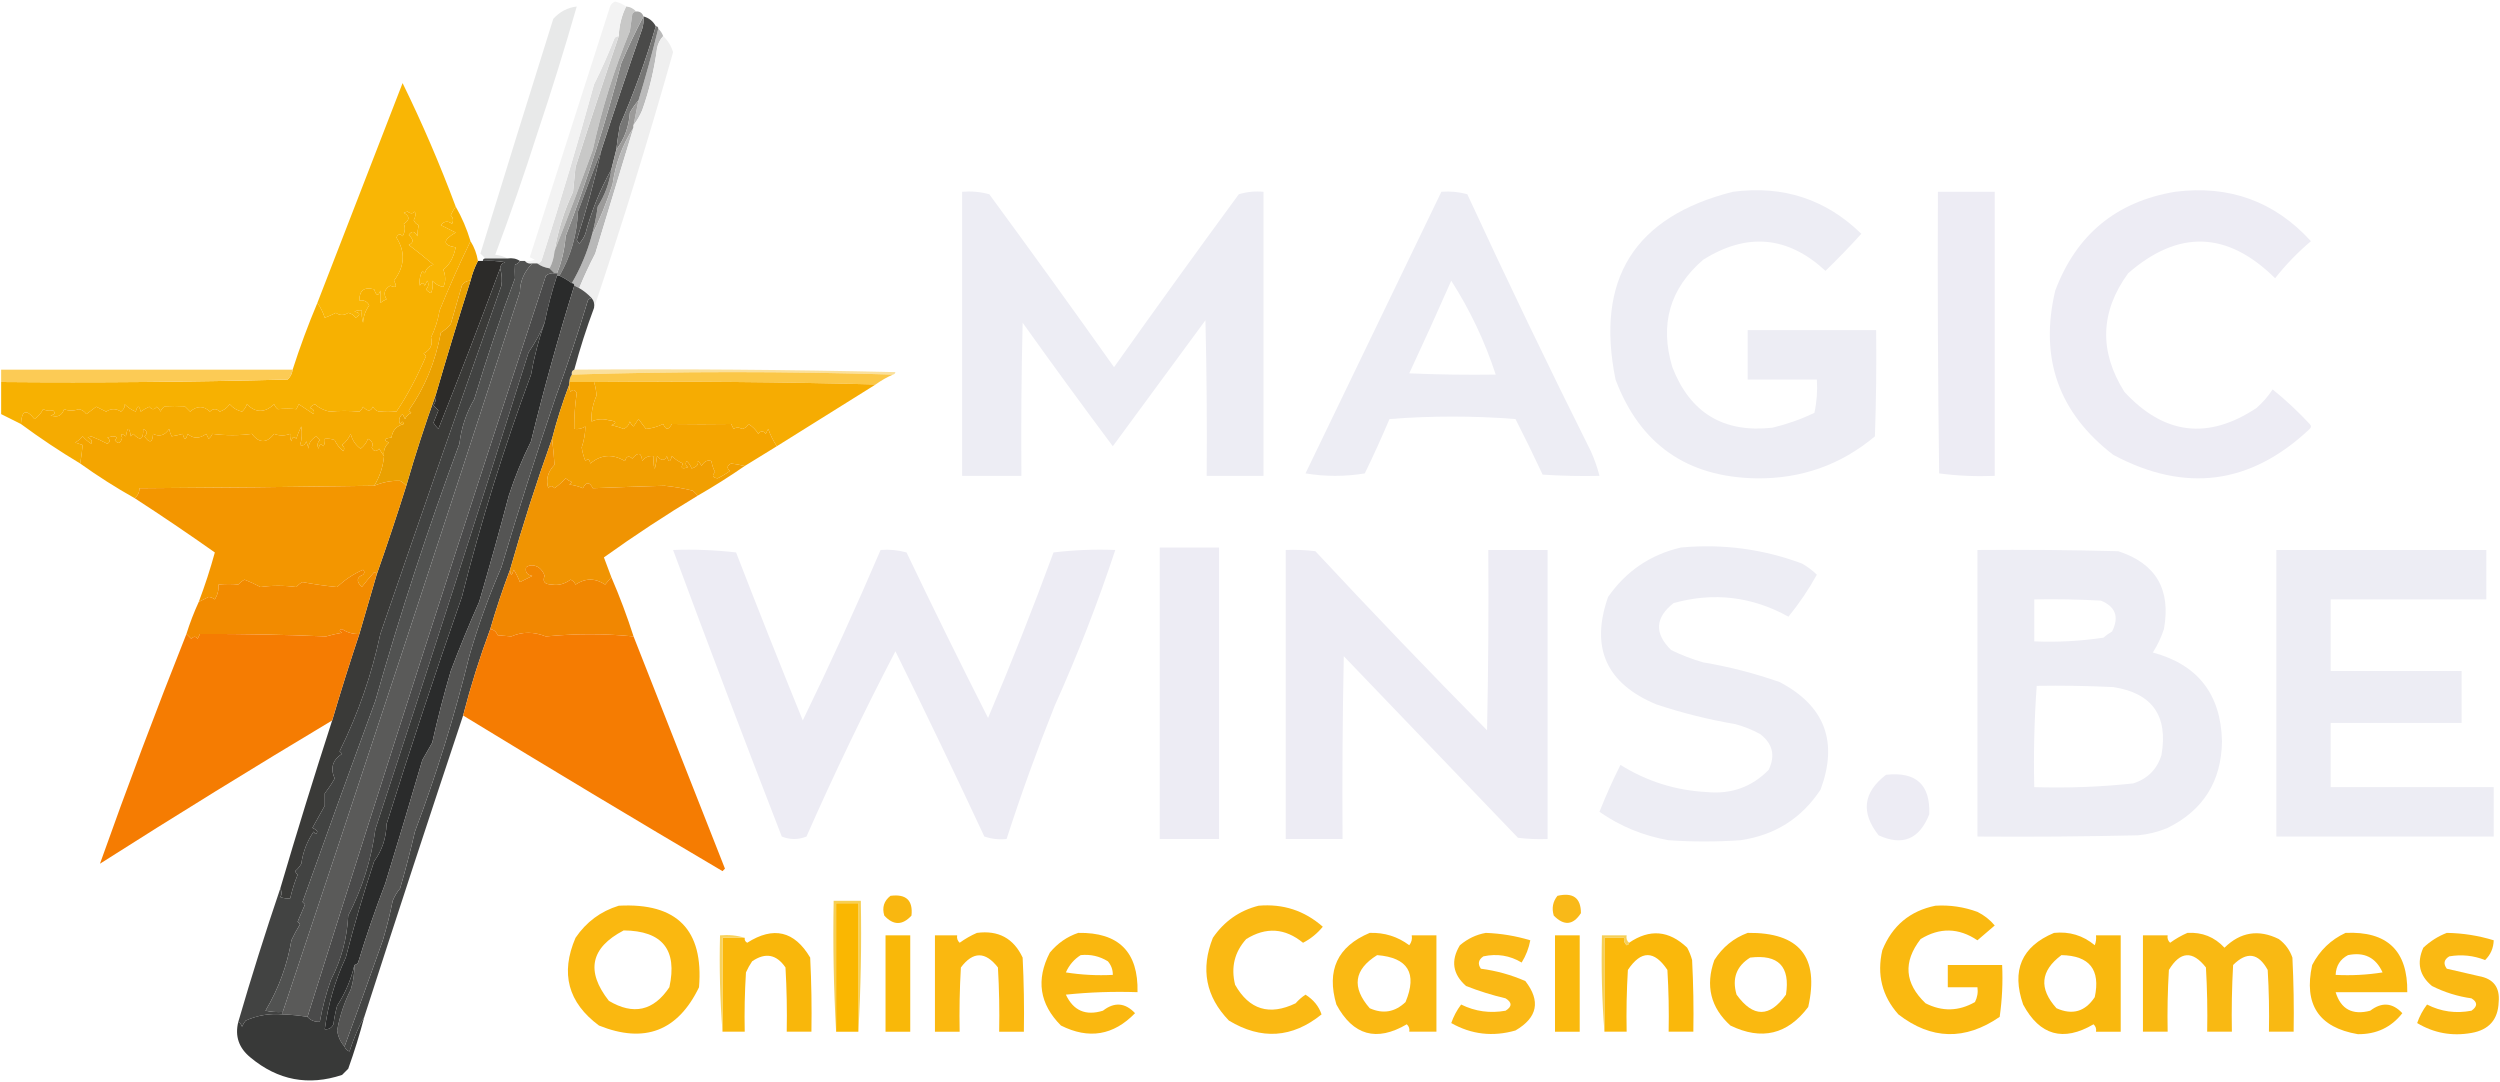 <svg width="1012" height="438" viewBox="0 0 1012 438" fill="none" xmlns="http://www.w3.org/2000/svg">
<path fill-rule="evenodd" clip-rule="evenodd" d="M205.465 104.633C202.465 104.633 199.465 104.633 196.465 104.633C195.874 103.982 195.208 103.315 194.465 102.633C204.195 70.941 214.029 39.275 223.965 7.633C226.567 4.75 229.733 3.083 233.465 2.633C228.524 19.888 223.191 37.055 217.465 54.133C212.064 71.018 206.398 87.352 200.465 103.133C202.347 103.331 204.013 103.831 205.465 104.633Z" fill="#E8E9E9"/>
<path fill-rule="evenodd" clip-rule="evenodd" d="M253.465 2.633C255.118 2.793 256.451 3.459 257.465 4.633C256.848 4.744 256.348 5.077 255.965 5.633C255.632 7.966 255.298 10.3 254.965 12.633C248.558 28.187 243.558 44.187 239.965 60.633C234.927 74.535 229.76 88.201 224.465 101.633C225.859 93.283 228.359 85.283 231.965 77.633C232.298 74.3 232.632 70.966 232.965 67.633C238.586 50.01 244.419 32.343 250.465 14.633C250.623 10.292 251.623 6.292 253.465 2.633Z" fill="#C8C8C7"/>
<path fill-rule="evenodd" clip-rule="evenodd" d="M266.465 11.633C267.366 12.423 268.033 13.423 268.465 14.633C267.164 16.015 266.331 17.681 265.965 19.633C264.846 28.196 262.846 36.529 259.965 44.633C259.024 46.86 257.857 48.86 256.465 50.633C257.132 47.3 257.798 43.966 258.465 40.633C261.378 31.11 264.044 21.443 266.465 11.633Z" fill="#BABABA"/>
<path fill-rule="evenodd" clip-rule="evenodd" d="M260.465 6.633C262.719 7.257 264.386 8.59 265.465 10.633C261.47 24.285 256.637 37.619 250.965 50.633C250.355 53.96 249.855 57.294 249.465 60.633C248.798 63.3 248.132 65.966 247.465 68.633C242.905 76.801 239.405 85.467 236.965 94.633C236.382 96.135 235.549 97.468 234.465 98.633C234.132 98.133 233.798 97.633 233.465 97.133C237.37 85.1 240.703 72.933 243.465 60.633C248.753 44.349 254.253 28.015 259.965 11.633C260.459 9.999 260.625 8.332 260.465 6.633Z" fill="#4A4A49"/>
<path fill-rule="evenodd" clip-rule="evenodd" d="M250.465 14.634C244.419 32.344 238.586 50.011 232.965 67.634C232.632 70.967 232.298 74.301 231.965 77.634C228.359 85.284 225.859 93.284 224.465 101.634C224.244 104.201 223.577 106.535 222.465 108.634C220.562 108.338 218.895 107.671 217.465 106.634C218.551 106.514 219.218 105.847 219.465 104.634C226.95 81.34 233.95 57.84 240.465 34.134C243.414 28.239 246.08 22.239 248.465 16.134C248.801 15.104 249.468 14.604 250.465 14.634Z" fill="#DEDEDE"/>
<path fill-rule="evenodd" clip-rule="evenodd" d="M265.465 10.633C266.132 10.633 266.465 10.966 266.465 11.633C264.044 21.443 261.378 31.11 258.465 40.633C257.161 42.12 255.995 43.787 254.965 45.633C254.591 51.264 252.758 56.264 249.465 60.633C249.855 57.294 250.355 53.96 250.965 50.633C256.637 37.619 261.47 24.285 265.465 10.633Z" fill="#767675"/>
<path fill-rule="evenodd" clip-rule="evenodd" d="M260.465 6.633C260.625 8.332 260.459 9.999 259.965 11.633C254.253 28.015 248.753 44.349 243.465 60.633C240.241 68.835 237.074 77.168 233.965 85.633C233.55 95.028 231.05 103.695 226.465 111.633C226.132 111.633 225.798 111.633 225.465 111.633C225.465 111.3 225.465 110.966 225.465 110.633C227.388 105.934 228.555 100.934 228.965 95.633C237.775 72.705 245.275 49.372 251.465 25.633C254.252 19.066 257.252 12.732 260.465 6.633Z" fill="#848483"/>
<path fill-rule="evenodd" clip-rule="evenodd" d="M257.465 4.63C258.992 4.557 259.992 5.224 260.465 6.63C257.252 12.729 254.252 19.063 251.465 25.63C245.275 49.369 237.775 72.702 228.965 95.63C228.555 100.931 227.388 105.931 225.465 110.63C225.132 110.63 224.798 110.63 224.465 110.63C223.798 109.963 223.132 109.297 222.465 108.63C223.577 106.531 224.244 104.197 224.465 101.63C229.76 88.198 234.927 74.532 239.965 60.63C243.558 44.184 248.558 28.184 254.965 12.63C255.298 10.297 255.632 7.963 255.965 5.63C256.348 5.074 256.848 4.741 257.465 4.63Z" fill="#A6A6A5"/>
<path fill-rule="evenodd" clip-rule="evenodd" d="M253.465 2.633C251.623 6.292 250.623 10.292 250.465 14.633C249.468 14.603 248.801 15.103 248.465 16.133C246.08 22.238 243.414 28.238 240.465 34.133C233.95 57.839 226.95 81.339 219.465 104.633C219.218 105.846 218.551 106.513 217.465 106.633C216.798 106.633 216.132 106.633 215.465 106.633C214.174 106.87 213.174 106.537 212.465 105.633C213.838 105.79 215.172 105.623 216.465 105.133C215.798 104.8 215.132 104.466 214.465 104.133C225.527 69.64 236.36 35.807 246.965 2.633C247.353 1.705 248.02 1.038 248.965 0.633C250.693 1.032 252.193 1.699 253.465 2.633Z" fill="#F3F3F3"/>
<path fill-rule="evenodd" clip-rule="evenodd" d="M258.465 40.633C257.798 43.966 257.132 47.3 256.465 50.633C256.465 50.966 256.465 51.3 256.465 51.633C251.987 58.607 249.154 66.274 247.965 74.633C245.594 81.933 242.761 88.933 239.465 95.633C240.575 91.727 241.408 87.727 241.965 83.633C244.865 79.04 246.698 74.04 247.465 68.633C248.132 65.966 248.798 63.3 249.465 60.633C252.758 56.264 254.591 51.264 254.965 45.633C255.995 43.787 257.161 42.12 258.465 40.633Z" fill="#9B9A99"/>
<path fill-rule="evenodd" clip-rule="evenodd" d="M256.465 51.633C251.342 68.572 246.175 85.572 240.965 102.633C238.607 107.174 236.44 111.841 234.465 116.633C233.798 116.3 233.132 115.966 232.465 115.633C232.465 114.966 232.132 114.633 231.465 114.633C234.947 108.666 237.614 102.332 239.465 95.633C242.761 88.933 245.594 81.933 247.965 74.633C249.154 66.274 251.987 58.607 256.465 51.633Z" fill="#B8B8B8"/>
<path fill-rule="evenodd" clip-rule="evenodd" d="M184.465 83.633C186.977 87.999 188.977 92.666 190.465 97.633C186.007 106.731 181.84 116.064 177.965 125.633C177.3 129.506 176.133 133.173 174.465 136.633C175.315 139.409 174.315 141.575 171.465 143.133C171.798 143.466 172.132 143.8 172.465 144.133C168.754 152.777 164.754 160.277 160.465 166.633C158.184 166.352 155.851 166.352 153.465 166.633C152.318 166.315 151.484 165.649 150.965 164.633C150.09 166.646 148.756 166.646 146.965 164.633C146.657 165.441 146.157 166.108 145.465 166.633C141.325 166.245 137.325 166.245 133.465 166.633C131.191 166.163 129.191 165.163 127.465 163.633C126.657 163.941 125.99 164.441 125.465 165.133C126.921 165.556 127.421 166.389 126.965 167.633C124.965 166.3 122.965 164.966 120.965 163.633C120.632 164.3 120.298 164.966 119.965 165.633C117.575 165.373 115.075 165.373 112.465 165.633C111.773 165.108 111.273 164.441 110.965 163.633C107.167 167.188 103.5 167.188 99.965 163.633C99.546 164.805 98.879 165.805 97.965 166.633C95.968 166.137 94.302 165.137 92.965 163.633C91.974 165.072 90.641 166.072 88.965 166.633C87.632 165.3 86.298 165.3 84.965 166.633C82.435 164.185 79.769 164.185 76.965 166.633C76.298 165.966 75.632 165.3 74.965 164.633C72.118 164.787 69.285 164.787 66.465 164.633C65.772 165.158 65.272 165.825 64.965 166.633C64.657 165.825 64.157 165.158 63.465 164.633C62.465 165.966 61.465 165.966 60.465 164.633C59.217 165.173 58.05 165.84 56.965 166.633C56.298 163.966 55.632 163.966 54.965 166.633C53.271 165.949 51.771 164.949 50.465 163.633C50.668 164.662 50.168 165.662 48.965 166.633C46.965 165.3 44.965 165.3 42.965 166.633C41.632 165.966 40.298 165.3 38.965 164.633C37.435 165.769 36.102 166.769 34.965 167.633C34.226 166.559 33.226 165.892 31.965 165.633C29.707 166.386 27.707 166.386 25.965 165.633C25.016 168.333 23.182 169.166 20.465 168.133C22.266 167.816 22.599 167.149 21.465 166.133C20.03 166.444 18.697 166.278 17.465 165.633C16.638 167.295 15.472 168.628 13.965 169.633C10.626 165.437 8.793 166.104 8.465 171.633C5.798 170.3 3.132 168.966 0.465 167.633C0.465 163.3 0.465 158.966 0.465 154.633C39.137 154.966 77.804 154.633 116.465 153.633C117.595 152.511 118.262 151.177 118.465 149.633C121.403 140.486 124.736 131.486 128.465 122.633C129.757 124.388 130.757 126.388 131.465 128.633C133.024 128.059 134.524 127.393 135.965 126.633C137.569 127.782 139.235 127.782 140.965 126.633C142.226 126.892 143.226 127.559 143.965 128.633C146.061 127.418 145.894 126.584 143.465 126.133C144.413 125.65 145.413 125.484 146.465 125.633C146.305 127.332 146.471 128.999 146.965 130.633C147.112 128.023 147.946 125.689 149.465 123.633C148.645 122.022 147.311 121.355 145.465 121.633C145.461 117.528 147.461 116.028 151.465 117.133C152.327 119.867 153.16 120.034 153.965 117.633C154.16 119.34 154.16 121.007 153.965 122.633C154.715 122.007 155.549 121.507 156.465 121.133C155.096 118.894 155.596 117.06 157.965 115.633C160.356 116.735 160.856 116.069 159.465 113.633C163.87 107.85 164.203 102.017 160.465 96.133C161.218 94.646 162.051 94.479 162.965 95.633C163.984 93.864 164.151 92.197 163.465 90.633C165.938 89.035 165.938 87.535 163.465 86.133C163.965 85.966 164.465 85.8 164.965 85.633C166.115 86.557 167.115 86.557 167.965 85.633C168.318 86.805 168.152 87.971 167.465 89.133C167.87 90.078 168.537 90.745 169.465 91.133C169.166 92.453 168.999 93.953 168.965 95.633C167.88 93.476 166.714 93.309 165.465 95.133C167.478 96.924 167.478 98.258 165.465 99.133C168.498 101.425 171.831 104.092 175.465 107.133C173.632 107.633 172.465 108.8 171.965 110.633C171.632 110.3 171.298 109.966 170.965 109.633C169.974 111.58 169.64 113.58 169.965 115.633C170.632 114.3 171.298 114.3 171.965 115.633C172.298 114.966 172.632 114.3 172.965 113.633C173.649 114.917 173.482 116.084 172.465 117.133C172.99 117.825 173.657 118.325 174.465 118.633C175.207 117.025 175.374 115.358 174.965 113.633C176.327 115.058 177.827 115.891 179.465 116.133C180.468 114.15 180.468 111.817 179.465 109.133C181.946 107.241 183.613 104.241 184.465 100.133C179.113 99.235 179.113 97.235 184.465 94.133C182.465 93.133 180.465 92.133 178.465 91.133C179.83 89.451 181.33 89.284 182.965 90.633C183.649 89.349 183.482 88.182 182.465 87.133C183.05 85.831 183.716 84.664 184.465 83.633Z" fill="#F7B101"/>
<path fill-rule="evenodd" clip-rule="evenodd" d="M268.465 14.633C270.347 16.372 271.68 18.539 272.465 21.133C262.625 56.024 251.958 90.524 240.465 124.633C240.733 123.034 240.399 121.701 239.465 120.633C238.02 119.07 236.354 117.737 234.465 116.633C236.44 111.841 238.607 107.174 240.965 102.633C246.175 85.572 251.342 68.572 256.465 51.633C256.465 51.3 256.465 50.966 256.465 50.633C257.857 48.86 259.024 46.86 259.965 44.633C262.846 36.529 264.846 28.196 265.965 19.633C266.331 17.681 267.164 16.015 268.465 14.633Z" fill="#EFEFEF"/>
<path fill-rule="evenodd" clip-rule="evenodd" d="M243.465 60.633C240.703 72.933 237.37 85.1 233.465 97.133C233.798 97.633 234.132 98.133 234.465 98.633C235.549 97.468 236.382 96.135 236.965 94.633C239.405 85.467 242.905 76.801 247.465 68.633C246.698 74.04 244.865 79.04 241.965 83.633C241.408 87.727 240.575 91.727 239.465 95.633C237.614 102.332 234.947 108.666 231.465 114.633C229.852 113.441 228.185 112.441 226.465 111.633C231.05 103.695 233.55 95.028 233.965 85.633C237.074 77.168 240.241 68.835 243.465 60.633Z" fill="#5C5C5B"/>
<path fill-rule="evenodd" clip-rule="evenodd" d="M389.465 77.635C393.191 77.312 396.858 77.646 400.465 78.635C417.492 101.829 434.325 125.162 450.965 148.635C467.605 125.162 484.438 101.829 501.465 78.635C504.733 77.648 508.067 77.315 511.465 77.635C511.465 115.968 511.465 154.302 511.465 192.635C503.798 192.635 496.132 192.635 488.465 192.635C488.632 171.632 488.465 150.632 487.965 129.635C475.453 146.673 462.953 163.673 450.465 180.635C438.137 164.132 425.97 147.465 413.965 130.635C413.465 151.299 413.298 171.966 413.465 192.635C405.465 192.635 397.465 192.635 389.465 192.635C389.465 154.302 389.465 115.968 389.465 77.635Z" fill="#EDEDF4"/>
<path fill-rule="evenodd" clip-rule="evenodd" d="M880.463 77.634C902.436 74.842 920.769 81.509 935.463 97.634C930.139 102.125 925.306 107.125 920.963 112.634C901.659 93.536 881.826 92.869 861.463 110.634C850.14 126.23 849.64 142.23 859.963 158.634C875.996 176.01 893.829 178.177 913.463 165.134C915.984 162.914 918.151 160.414 919.963 157.634C925.238 161.906 930.238 166.572 934.963 171.634C935.63 172.301 935.63 172.967 934.963 173.634C911.078 196.165 884.578 199.665 855.463 184.134C833.329 167.134 825.496 144.967 831.963 117.634C840.501 94.961 856.667 81.627 880.463 77.634Z" fill="#EDECF4"/>
<path fill-rule="evenodd" clip-rule="evenodd" d="M193.465 105.632C194.132 105.632 194.798 105.632 195.465 105.632C198.483 105.467 201.483 105.634 204.465 106.132C203.209 106.549 202.542 107.382 202.465 108.632C194.411 130.407 186.078 152.073 177.465 173.632C176.678 172.89 176.012 172.057 175.465 171.132C176.132 169.465 176.798 167.799 177.465 166.132C176.798 165.465 176.132 164.799 175.465 164.132C176.345 162.776 176.679 161.276 176.465 159.632C180.925 144.25 185.592 128.917 190.465 113.632C191.17 110.778 192.17 108.111 193.465 105.632Z" fill="#2C2B29"/>
<path fill-rule="evenodd" clip-rule="evenodd" d="M184.465 83.633C183.716 84.664 183.05 85.831 182.465 87.133C183.482 88.182 183.649 89.349 182.965 90.633C181.33 89.284 179.83 89.451 178.465 91.133C180.465 92.133 182.465 93.133 184.465 94.133C179.113 97.235 179.113 99.235 184.465 100.133C183.613 104.241 181.946 107.241 179.465 109.133C180.468 111.817 180.468 114.15 179.465 116.133C177.827 115.891 176.327 115.058 174.965 113.633C175.374 115.358 175.207 117.025 174.465 118.633C173.657 118.325 172.99 117.825 172.465 117.133C173.482 116.084 173.649 114.917 172.965 113.633C172.632 114.3 172.298 114.966 171.965 115.633C171.298 114.3 170.632 114.3 169.965 115.633C169.64 113.58 169.974 111.58 170.965 109.633C171.298 109.966 171.632 110.3 171.965 110.633C172.465 108.8 173.632 107.633 175.465 107.133C171.831 104.092 168.498 101.425 165.465 99.133C167.478 98.258 167.478 96.924 165.465 95.133C166.714 93.309 167.88 93.476 168.965 95.633C168.999 93.953 169.166 92.453 169.465 91.133C168.537 90.745 167.87 90.078 167.465 89.133C168.152 87.971 168.318 86.805 167.965 85.633C167.115 86.557 166.115 86.557 164.965 85.633C164.465 85.8 163.965 85.966 163.465 86.133C165.938 87.535 165.938 89.035 163.465 90.633C164.151 92.197 163.984 93.864 162.965 95.633C162.051 94.479 161.218 94.646 160.465 96.133C164.203 102.017 163.87 107.85 159.465 113.633C160.856 116.069 160.356 116.735 157.965 115.633C155.596 117.06 155.096 118.894 156.465 121.133C155.549 121.507 154.715 122.007 153.965 122.633C154.16 121.007 154.16 119.34 153.965 117.633C153.16 120.034 152.327 119.867 151.465 117.133C147.461 116.028 145.461 117.528 145.465 121.633C147.311 121.355 148.645 122.022 149.465 123.633C147.946 125.689 147.112 128.023 146.965 130.633C146.471 128.999 146.305 127.332 146.465 125.633C145.413 125.484 144.413 125.65 143.465 126.133C145.894 126.584 146.061 127.418 143.965 128.633C143.226 127.559 142.226 126.892 140.965 126.633C139.235 127.782 137.569 127.782 135.965 126.633C134.524 127.393 133.024 128.059 131.465 128.633C130.757 126.388 129.757 124.388 128.465 122.633C139.952 92.988 151.452 63.321 162.965 33.633C170.953 49.942 178.119 66.609 184.465 83.633Z" fill="#F9B605"/>
<path fill-rule="evenodd" clip-rule="evenodd" d="M784.465 77.633C792.132 77.633 799.798 77.633 807.465 77.633C807.465 115.966 807.465 154.3 807.465 192.633C799.878 192.947 792.378 192.614 784.965 191.633C784.465 153.634 784.298 115.634 784.465 77.633Z" fill="#EDECF4"/>
<path fill-rule="evenodd" clip-rule="evenodd" d="M701.464 77.636C721.767 74.96 739.101 80.627 753.464 94.636C748.785 99.815 743.952 104.815 738.964 109.636C723.677 95.519 707.177 94.019 689.464 105.136C675.921 116.789 671.755 131.289 676.964 148.636C684.169 167.157 697.669 175.324 717.464 173.136C723.38 171.72 729.046 169.72 734.464 167.136C735.431 162.735 735.764 158.235 735.464 153.636C726.131 153.636 716.797 153.636 707.464 153.636C707.464 146.969 707.464 140.303 707.464 133.636C724.797 133.636 742.131 133.636 759.464 133.636C759.631 147.973 759.464 162.307 758.964 176.636C745.158 188.193 729.158 193.859 710.964 193.636C682.839 193.161 663.839 179.828 653.964 153.636C645.749 113.037 661.582 87.704 701.464 77.636Z" fill="#EDEDF4"/>
<path fill-rule="evenodd" clip-rule="evenodd" d="M202.465 108.633C203.132 110.952 203.299 113.286 202.965 115.633C186.502 162.428 170.169 209.428 153.965 256.633C150.436 273.223 144.936 289.056 137.465 304.133C137.798 304.466 138.132 304.8 138.465 305.133C134.624 307.62 133.624 310.953 135.465 315.133C134.275 317.249 132.942 319.249 131.465 321.133C131.465 322.8 131.465 324.466 131.465 326.133C129.798 329.133 128.132 332.133 126.465 335.133C127.273 335.441 127.94 335.941 128.465 336.633C128.119 337.829 127.619 337.829 126.965 336.633C124.309 340.55 122.643 344.883 121.965 349.633C121.32 350.779 120.487 351.779 119.465 352.633C119.674 353.219 120.008 353.719 120.465 354.133C119.225 357.232 118.225 360.399 117.465 363.633C116.092 363.79 114.758 363.623 113.465 363.133C114.136 362.147 114.136 360.98 113.465 359.633C120.153 336.885 127.153 314.219 134.465 291.633C137.93 279.905 141.596 268.239 145.465 256.633C147.799 248.632 150.132 240.632 152.465 232.633C156.633 220.796 160.633 208.796 164.465 196.633C168.095 184.08 172.095 171.747 176.465 159.633C176.679 161.277 176.345 162.777 175.465 164.133C176.132 164.8 176.798 165.466 177.465 166.133C176.798 167.8 176.132 169.466 175.465 171.133C176.012 172.058 176.678 172.891 177.465 173.633C186.078 152.074 194.411 130.408 202.465 108.633Z" fill="#3A3A38"/>
<path fill-rule="evenodd" clip-rule="evenodd" d="M224.465 110.629C224.798 110.629 225.132 110.629 225.465 110.629C225.465 110.962 225.465 111.296 225.465 111.629C223.436 117.79 221.77 124.124 220.465 130.629C218.787 134.773 216.62 138.773 213.965 142.629C193.819 206.72 173.152 271.054 151.965 335.629C150.305 347.939 146.638 359.605 140.965 370.629C140.495 379.846 138.162 388.513 133.965 396.629C131.996 402.174 130.496 407.84 129.465 413.629C127.412 413.727 125.745 413.06 124.465 411.629C155.611 312.588 187.777 212.588 220.965 111.629C221.976 110.792 223.143 110.459 224.465 110.629Z" fill="#4A4A4A"/>
<path fill-rule="evenodd" clip-rule="evenodd" d="M583.465 77.632C587.071 77.343 590.571 77.676 593.965 78.632C610.119 113.604 626.785 148.271 643.965 182.632C645.432 185.89 646.598 189.224 647.465 192.632C639.791 192.798 632.124 192.632 624.465 192.132C620.926 184.555 617.26 177.055 613.465 169.632C596.465 168.299 579.465 168.299 562.465 169.632C559.325 177.049 555.992 184.383 552.465 191.632C544.465 192.965 536.465 192.965 528.465 191.632C546.778 153.672 565.111 115.672 583.465 77.632ZM587.465 113.633C595.048 125.469 601.048 138.136 605.465 151.633C593.794 151.8 582.127 151.633 570.465 151.133C576.275 138.682 581.941 126.182 587.465 113.633Z" fill="#EDEDF4"/>
<path fill-rule="evenodd" clip-rule="evenodd" d="M232.466 149.633C275.804 149.3 319.138 149.633 362.466 150.633C362.342 151.24 362.009 151.573 361.466 151.633C318.23 150.303 274.897 150.303 231.466 151.633C231.294 150.641 231.628 149.975 232.466 149.633Z" fill="#FAE09C"/>
<path fill-rule="evenodd" clip-rule="evenodd" d="M0.465 149.633C39.798 149.633 79.132 149.633 118.465 149.633C118.262 151.177 117.595 152.511 116.465 153.633C77.804 154.633 39.137 154.966 0.465 154.633C0.465 152.966 0.465 151.3 0.465 149.633Z" fill="#FCCB55"/>
<path fill-rule="evenodd" clip-rule="evenodd" d="M361.465 151.63C358.996 152.699 356.663 154.032 354.465 155.63C316.635 154.631 278.635 154.298 240.465 154.63C237.132 154.63 233.798 154.63 230.465 154.63C230.522 153.521 230.855 152.521 231.465 151.63C274.896 150.3 318.229 150.3 361.465 151.63Z" fill="#FBC747"/>
<path fill-rule="evenodd" clip-rule="evenodd" d="M240.467 154.632C278.637 154.3 316.637 154.633 354.467 155.632C341.134 163.965 327.8 172.299 314.467 180.632C313.035 178.477 311.868 176.144 310.967 173.632C310.634 174.299 310.3 174.965 309.967 175.632C308.967 174.299 307.967 174.299 306.967 175.632C305.972 173.971 304.639 172.637 302.967 171.632C302.586 172.614 301.753 173.28 300.467 173.632C299.104 172.934 297.938 172.934 296.967 173.632C296.634 172.965 296.3 172.299 295.967 171.632C288.022 171.741 280.022 171.741 271.967 171.632C270.651 174.16 269.484 174.16 268.467 171.632C265.965 172.815 263.632 173.481 261.467 173.632C260.467 172.299 259.467 170.965 258.467 169.632C257.8 170.632 257.134 171.632 256.467 172.632C255.775 172.107 255.275 171.44 254.967 170.632C254.599 172.042 253.766 173.042 252.467 173.632C250.852 172.978 249.185 172.478 247.467 172.132C249.845 171.158 249.511 170.491 246.467 170.132C244.068 169.421 241.735 169.588 239.467 170.632C239.235 167.269 239.902 163.769 241.467 160.132C241.376 158.318 241.042 156.485 240.467 154.632Z" fill="#F6AC02"/>
<path fill-rule="evenodd" clip-rule="evenodd" d="M190.465 113.633C185.592 128.918 180.925 144.251 176.465 159.633C172.095 171.747 168.095 184.08 164.465 196.633C163.809 195.855 162.976 195.189 161.965 194.633C158.492 194.488 154.992 195.155 151.465 196.633C153.721 192.986 155.054 188.986 155.465 184.633C155.143 182.411 155.81 180.577 157.465 179.133C155.087 178.159 155.421 177.492 158.465 177.133C158.906 174.192 160.572 172.359 163.465 171.633C163.119 170.437 162.619 170.437 161.965 171.633C161.266 170.059 161.6 168.726 162.965 167.633C163.298 168.3 163.632 168.966 163.965 169.633C164.465 168.466 165.298 167.633 166.465 167.133C166.132 166.8 165.798 166.466 165.465 166.133C171.904 157.015 176.238 146.515 178.465 134.633C180.018 133.694 181.352 132.527 182.465 131.133C183.971 125.951 185.471 120.784 186.965 115.633C187.781 114.31 188.948 113.644 190.465 113.633Z" fill="#EAA101"/>
<path fill-rule="evenodd" clip-rule="evenodd" d="M190.465 97.633C191.985 100.023 192.985 102.69 193.465 105.633C192.17 108.112 191.17 110.779 190.465 113.633C188.948 113.644 187.781 114.31 186.965 115.633C185.471 120.784 183.971 125.951 182.465 131.133C181.352 132.527 180.018 133.694 178.465 134.633C176.238 146.515 171.904 157.015 165.465 166.133C165.798 166.466 166.132 166.8 166.465 167.133C165.298 167.633 164.465 168.466 163.965 169.633C163.632 168.966 163.298 168.3 162.965 167.633C161.6 168.726 161.266 170.059 161.965 171.633C162.619 170.437 163.119 170.437 163.465 171.633C160.572 172.359 158.906 174.192 158.465 177.133C155.421 177.492 155.087 178.159 157.465 179.133C155.81 180.577 155.143 182.411 155.465 184.633C154.807 183.735 154.141 182.735 153.465 181.633C152.29 182.988 151.29 182.821 150.465 181.133C151.223 179.769 150.723 178.602 148.965 177.633C148.35 179.249 147.35 180.582 145.965 181.633C143.908 180.155 142.575 178.155 141.965 175.633C141.18 177.419 140.014 178.919 138.465 180.133C139.416 180.851 139.582 181.684 138.965 182.633C137.436 181.404 136.269 179.904 135.465 178.133C134.172 177.643 132.838 177.476 131.465 177.633C131.614 178.685 131.448 179.685 130.965 180.633C129.949 179.499 129.282 179.832 128.965 181.633C128.281 180.349 128.448 179.182 129.465 178.133C128.965 177.633 128.465 177.133 127.965 176.633C125.787 178.026 124.787 179.693 124.965 181.633C124.632 180.633 124.298 179.633 123.965 178.633C123.542 180.089 122.709 180.589 121.465 180.133C122.191 177.979 122.358 175.479 121.965 172.633C121.1 174.358 120.434 176.025 119.965 177.633C118.949 176.499 118.282 176.832 117.965 178.633C117.482 177.685 117.316 176.685 117.465 175.633C115.213 176.466 113.046 176.466 110.965 175.633C107.946 179.506 104.946 179.506 101.965 175.633C96.778 176.347 91.445 176.347 85.965 175.633C85.657 176.441 85.157 177.108 84.465 177.633C84.132 176.966 83.798 176.3 83.465 175.633C80.748 177.658 78.248 177.658 75.965 175.633C75.298 178.3 74.632 178.3 73.965 175.633C72.431 176.077 70.931 176.41 69.465 176.633C68.967 175.53 68.634 174.53 68.465 173.633C66.765 176.251 64.599 176.917 61.965 175.633C61.758 179.264 60.592 179.598 58.465 176.633C59.82 175.458 59.653 174.458 57.965 173.633C58.106 177.964 56.772 178.631 53.965 175.633C53.632 175.966 53.298 176.3 52.965 176.633C52.298 172.633 51.632 172.633 50.965 176.633C49.125 175.3 48.625 175.467 49.465 177.133C48.816 179.614 47.816 179.947 46.465 178.133C47.671 177.115 47.337 176.615 45.465 176.633C44.798 176.8 44.132 176.966 43.465 177.133C44.676 178.026 44.676 178.859 43.465 179.633C41.192 178.457 39.026 177.457 36.965 176.633C36.465 176.8 35.965 176.966 35.465 177.133C36.921 177.556 37.421 178.389 36.965 179.633C35.651 178.82 34.484 177.82 33.465 176.633C32.611 177.655 31.611 178.488 30.465 179.133C31.465 179.466 32.465 179.8 33.465 180.133C33.235 182.631 32.901 185.131 32.465 187.633C24.17 182.659 16.17 177.325 8.465 171.633C8.793 166.104 10.626 165.437 13.965 169.633C15.472 168.628 16.638 167.295 17.465 165.633C18.697 166.278 20.03 166.444 21.465 166.133C22.599 167.149 22.266 167.816 20.465 168.133C23.182 169.166 25.016 168.333 25.965 165.633C27.707 166.386 29.707 166.386 31.965 165.633C33.226 165.892 34.226 166.559 34.965 167.633C36.102 166.769 37.435 165.769 38.965 164.633C40.298 165.3 41.632 165.966 42.965 166.633C44.965 165.3 46.965 165.3 48.965 166.633C50.168 165.662 50.668 164.662 50.465 163.633C51.771 164.949 53.271 165.949 54.965 166.633C55.632 163.966 56.298 163.966 56.965 166.633C58.05 165.84 59.217 165.173 60.465 164.633C61.465 165.966 62.465 165.966 63.465 164.633C64.157 165.158 64.657 165.825 64.965 166.633C65.272 165.825 65.772 165.158 66.465 164.633C69.285 164.787 72.118 164.787 74.965 164.633C75.632 165.3 76.298 165.966 76.965 166.633C79.769 164.185 82.435 164.185 84.965 166.633C86.298 165.3 87.632 165.3 88.965 166.633C90.641 166.072 91.974 165.072 92.965 163.633C94.302 165.137 95.968 166.137 97.965 166.633C98.879 165.805 99.546 164.805 99.965 163.633C103.5 167.188 107.167 167.188 110.965 163.633C111.273 164.441 111.773 165.108 112.465 165.633C115.075 165.373 117.575 165.373 119.965 165.633C120.298 164.966 120.632 164.3 120.965 163.633C122.965 164.966 124.965 166.3 126.965 167.633C127.421 166.389 126.921 165.556 125.465 165.133C125.99 164.441 126.657 163.941 127.465 163.633C129.191 165.163 131.191 166.163 133.465 166.633C137.325 166.245 141.325 166.245 145.465 166.633C146.157 166.108 146.657 165.441 146.965 164.633C148.756 166.646 150.09 166.646 150.965 164.633C151.484 165.649 152.318 166.315 153.465 166.633C155.851 166.352 158.184 166.352 160.465 166.633C164.754 160.277 168.754 152.777 172.465 144.133C172.132 143.8 171.798 143.466 171.465 143.133C174.315 141.575 175.315 139.409 174.465 136.633C176.133 133.173 177.3 129.506 177.965 125.633C181.84 116.064 186.007 106.731 190.465 97.633Z" fill="#F5AB01"/>
<path fill-rule="evenodd" clip-rule="evenodd" d="M239.465 120.633C240.399 121.701 240.733 123.034 240.465 124.633C237.428 132.748 234.761 141.081 232.465 149.633C231.627 149.975 231.293 150.641 231.465 151.633C230.855 152.524 230.522 153.524 230.465 154.633C230.465 154.966 230.465 155.3 230.465 155.633C227.761 162.748 225.428 170.082 223.465 177.633C217.222 195.031 211.556 212.697 206.465 230.633C203.505 238.447 200.838 246.447 198.465 254.633C194.196 266.108 190.529 277.774 187.465 289.633C173.93 330.237 160.597 370.904 147.465 411.633C145.224 415.507 143.224 420.173 141.465 425.633C140.443 425.278 139.776 424.611 139.465 423.633C144.686 409.459 149.853 395.125 154.965 380.633C156.552 375.365 157.885 370.032 158.965 364.633C159.713 362.801 160.713 361.134 161.965 359.633C164.164 352.033 166.164 344.367 167.965 336.633C176.672 313.466 184.006 289.8 189.965 265.633C193.485 253.38 197.818 241.38 202.965 229.633C209.815 206.594 217.149 183.594 224.965 160.633C229.66 147.881 233.994 134.881 237.965 121.633C238.348 121.077 238.848 120.744 239.465 120.633Z" fill="#444544"/>
<path fill-rule="evenodd" clip-rule="evenodd" d="M230.463 154.633C233.796 154.633 237.13 154.633 240.463 154.633C241.038 156.486 241.372 158.319 241.463 160.133C239.898 163.77 239.231 167.27 239.463 170.633C241.731 169.589 244.064 169.422 246.463 170.133C249.507 170.492 249.841 171.159 247.463 172.133C249.181 172.479 250.848 172.979 252.463 173.633C253.762 173.043 254.595 172.043 254.963 170.633C255.271 171.441 255.771 172.108 256.463 172.633C257.13 171.633 257.796 170.633 258.463 169.633C259.463 170.966 260.463 172.3 261.463 173.633C263.628 173.482 265.961 172.816 268.463 171.633C269.48 174.161 270.647 174.161 271.963 171.633C280.018 171.742 288.018 171.742 295.963 171.633C296.296 172.3 296.63 172.966 296.963 173.633C297.934 172.935 299.1 172.935 300.463 173.633C301.749 173.281 302.582 172.615 302.963 171.633C304.635 172.638 305.968 173.972 306.963 175.633C307.963 174.3 308.963 174.3 309.963 175.633C310.296 174.966 310.63 174.3 310.963 173.633C311.864 176.145 313.031 178.478 314.463 180.633C310.13 183.3 305.796 185.966 301.463 188.633C299.366 188.136 297.533 187.803 295.963 187.633C294.275 188.458 294.108 189.458 295.463 190.633C293.89 191.793 292.224 192.793 290.463 193.633C288.394 193.309 288.061 192.475 289.463 191.133C288.736 189.734 288.236 188.234 287.963 186.633C286.397 186.072 285.064 186.739 283.963 188.633C283.655 187.825 283.155 187.158 282.463 186.633C282.854 188.024 282.021 189.024 279.963 189.633C279.544 188.461 278.878 187.461 277.963 186.633C277.346 187.582 277.512 188.415 278.463 189.133C276.067 189.999 275.4 189.499 276.463 187.633C274.77 186.905 273.27 185.905 271.963 184.633C271.296 187.3 270.63 187.3 269.963 184.633C269.088 186.646 267.754 186.646 265.963 184.633C265.14 191.267 264.64 191.267 264.463 184.633C262.573 184.43 261.073 185.096 259.963 186.633C259.67 183.179 258.337 182.845 255.963 185.633C254.568 184.318 253.568 184.652 252.963 186.633C247.944 183.649 243.278 183.982 238.963 187.633C238.646 185.832 237.979 185.499 236.963 186.633C236.259 184.855 235.759 183.021 235.463 181.133C236.414 178.311 236.914 175.478 236.963 172.633C235.607 173.513 234.107 173.847 232.463 173.633C232.388 168.876 232.721 164.042 233.463 159.133C232.71 157.646 231.877 157.479 230.963 158.633C230.48 157.685 230.314 156.685 230.463 155.633C230.463 155.3 230.463 154.966 230.463 154.633Z" fill="#F4A500"/>
<path fill-rule="evenodd" clip-rule="evenodd" d="M155.465 184.633C155.054 188.986 153.721 192.986 151.465 196.633C118.71 197.133 87.043 197.467 56.465 197.633C56.438 199.332 55.771 200.666 54.465 201.633C46.864 197.361 39.531 192.694 32.465 187.633C32.901 185.131 33.235 182.631 33.465 180.133C32.465 179.8 31.465 179.466 30.465 179.133C31.611 178.488 32.611 177.655 33.465 176.633C34.484 177.82 35.651 178.82 36.965 179.633C37.421 178.389 36.921 177.556 35.465 177.133C35.965 176.966 36.465 176.8 36.965 176.633C39.026 177.457 41.192 178.457 43.465 179.633C44.676 178.859 44.676 178.026 43.465 177.133C44.132 176.966 44.798 176.8 45.465 176.633C47.337 176.615 47.671 177.115 46.465 178.133C47.816 179.947 48.816 179.614 49.465 177.133C48.625 175.467 49.125 175.3 50.965 176.633C51.632 172.633 52.298 172.633 52.965 176.633C53.298 176.3 53.632 175.966 53.965 175.633C56.772 178.631 58.106 177.964 57.965 173.633C59.653 174.458 59.82 175.458 58.465 176.633C60.592 179.598 61.758 179.264 61.965 175.633C64.599 176.917 66.765 176.251 68.465 173.633C68.634 174.53 68.967 175.53 69.465 176.633C70.931 176.41 72.431 176.077 73.965 175.633C74.632 178.3 75.298 178.3 75.965 175.633C78.248 177.658 80.748 177.658 83.465 175.633C83.798 176.3 84.132 176.966 84.465 177.633C85.157 177.108 85.657 176.441 85.965 175.633C91.445 176.347 96.778 176.347 101.965 175.633C104.946 179.506 107.946 179.506 110.965 175.633C113.046 176.466 115.213 176.466 117.465 175.633C117.316 176.685 117.482 177.685 117.965 178.633C118.282 176.832 118.949 176.499 119.965 177.633C120.434 176.025 121.1 174.358 121.965 172.633C122.358 175.479 122.191 177.979 121.465 180.133C122.709 180.589 123.542 180.089 123.965 178.633C124.298 179.633 124.632 180.633 124.965 181.633C124.787 179.693 125.787 178.026 127.965 176.633C128.465 177.133 128.965 177.633 129.465 178.133C128.448 179.182 128.281 180.349 128.965 181.633C129.282 179.832 129.949 179.499 130.965 180.633C131.448 179.685 131.614 178.685 131.465 177.633C132.838 177.476 134.172 177.643 135.465 178.133C136.269 179.904 137.436 181.404 138.965 182.633C139.582 181.684 139.416 180.851 138.465 180.133C140.014 178.919 141.18 177.419 141.965 175.633C142.575 178.155 143.908 180.155 145.965 181.633C147.35 180.582 148.35 179.249 148.965 177.633C150.723 178.602 151.223 179.769 150.465 181.133C151.29 182.821 152.29 182.988 153.465 181.633C154.141 182.735 154.807 183.735 155.465 184.633Z" fill="#F4A500"/>
<path fill-rule="evenodd" clip-rule="evenodd" d="M225.465 111.633C225.798 111.633 226.132 111.633 226.465 111.633C228.185 112.441 229.852 113.441 231.465 114.633C232.132 114.633 232.465 114.966 232.465 115.633C225.992 136.491 220.159 157.491 214.965 178.633C211.412 185.739 208.412 193.072 205.965 200.633C202.167 215.026 198.167 229.359 193.965 243.633C189.849 252.864 186.015 262.197 182.465 271.633C179.648 281.218 177.148 290.885 174.965 300.633C173.641 302.961 172.308 305.294 170.965 307.633C166.093 324.318 161.093 340.985 155.965 357.633C151.928 368.119 148.261 378.785 144.965 389.633C144.582 390.189 144.082 390.522 143.465 390.633C142.137 396.467 139.804 401.967 136.465 407.133C135.804 409.597 135.304 412.097 134.965 414.633C134.255 416.106 133.089 416.773 131.465 416.633C132.816 406.521 135.649 396.854 139.965 387.633C143.328 374.519 147.161 361.519 151.465 348.633C154.678 344.202 156.345 339.202 156.465 333.633C166.143 302.764 176.31 272.098 186.965 241.633C194.675 211.166 204.009 181.166 214.965 151.633C216.223 144.46 218.057 137.46 220.465 130.633C221.77 124.128 223.436 117.794 225.465 111.633Z" fill="#2A2B2B"/>
<path fill-rule="evenodd" clip-rule="evenodd" d="M230.464 155.633C230.315 156.685 230.481 157.685 230.964 158.633C231.878 157.479 232.711 157.646 233.464 159.133C232.722 164.042 232.389 168.876 232.464 173.633C234.108 173.847 235.608 173.513 236.964 172.633C236.915 175.478 236.415 178.311 235.464 181.133C235.76 183.021 236.26 184.855 236.964 186.633C237.98 185.499 238.647 185.832 238.964 187.633C243.279 183.982 247.945 183.649 252.964 186.633C253.569 184.652 254.569 184.318 255.964 185.633C258.338 182.845 259.671 183.179 259.964 186.633C261.074 185.096 262.574 184.43 264.464 184.633C264.641 191.267 265.141 191.267 265.964 184.633C267.755 186.646 269.089 186.646 269.964 184.633C270.631 187.3 271.297 187.3 271.964 184.633C273.271 185.905 274.771 186.905 276.464 187.633C275.401 189.499 276.068 189.999 278.464 189.133C277.513 188.415 277.347 187.582 277.964 186.633C278.879 187.461 279.545 188.461 279.964 189.633C282.022 189.024 282.855 188.024 282.464 186.633C283.156 187.158 283.656 187.825 283.964 188.633C285.065 186.739 286.398 186.072 287.964 186.633C288.237 188.234 288.737 189.734 289.464 191.133C288.062 192.475 288.395 193.309 290.464 193.633C292.225 192.793 293.891 191.793 295.464 190.633C294.109 189.458 294.276 188.458 295.964 187.633C297.534 187.803 299.367 188.136 301.464 188.633C295.336 192.869 289.002 196.869 282.464 200.633C281.873 199.982 281.207 199.315 280.464 198.633C276.683 197.681 272.85 197.014 268.964 196.633C259.526 196.916 249.86 197.249 239.964 197.633C238.631 194.966 237.297 194.966 235.964 197.633C234.23 196.884 232.397 196.384 230.464 196.133C230.797 195.8 231.131 195.466 231.464 195.133C230.548 194.759 229.714 194.259 228.964 193.633C227.613 195.094 226.113 196.427 224.464 197.633C223.539 196.492 222.705 196.492 221.964 197.633C220.854 194.239 221.688 191.073 224.464 188.133C224.237 184.561 223.904 181.061 223.464 177.633C225.427 170.082 227.76 162.748 230.464 155.633Z" fill="#F19F01"/>
<path fill-rule="evenodd" clip-rule="evenodd" d="M164.465 196.637C160.633 208.8 156.633 220.8 152.465 232.637C152.405 232.094 152.072 231.761 151.465 231.637C149.385 233.95 147.719 235.95 146.465 237.637C144.149 235.348 144.316 233.682 146.965 232.637C147.632 231.97 147.632 231.304 146.965 230.637C143.081 232.347 139.581 234.68 136.465 237.637C131.993 237.207 127.326 236.541 122.465 235.637C121.487 236.114 120.654 236.78 119.965 237.637C114.973 236.964 110.14 236.964 105.465 237.637C103.358 236.5 101.192 235.5 98.965 234.637C98.014 235.159 97.181 235.826 96.465 236.637C93.978 236.355 91.311 236.355 88.465 236.637C88.593 238.792 88.093 240.792 86.965 242.637C86.24 242.078 85.407 241.745 84.465 241.637C83.098 242.362 81.764 243.029 80.465 243.637C82.972 236.986 85.139 230.319 86.965 223.637C76.227 216.049 65.394 208.716 54.465 201.637C55.771 200.67 56.438 199.336 56.465 197.637C87.043 197.471 118.71 197.137 151.465 196.637C154.992 195.159 158.492 194.492 161.965 194.637C162.976 195.193 163.809 195.859 164.465 196.637Z" fill="#F39600"/>
<path fill-rule="evenodd" clip-rule="evenodd" d="M195.465 105.629C195.465 104.962 195.798 104.629 196.465 104.629C199.465 104.629 202.465 104.629 205.465 104.629C207.38 104.345 209.046 104.678 210.465 105.629C210.047 106.351 209.381 106.851 208.465 107.129C208.342 108.918 208.342 110.751 208.465 112.629C202.502 128.684 197.002 145.018 191.965 161.629C188.749 167.133 186.749 173.133 185.965 179.629C173.417 213.439 162.084 248.106 151.965 283.629C141.86 311.137 132.026 338.304 122.465 365.129C122.798 365.462 123.132 365.796 123.465 366.129C122.465 368.462 121.465 370.796 120.465 373.129C120.798 373.462 121.132 373.796 121.465 374.129C120.171 376.216 119.004 378.383 117.965 380.629C116.252 390.766 112.752 400.266 107.465 409.129C109.775 409.626 112.108 409.792 114.465 409.629C114.465 409.962 114.465 410.296 114.465 410.629C109.223 410.152 104.223 410.985 99.465 413.129C98.839 413.879 98.339 414.713 97.965 415.629C97.686 414.713 97.186 414.047 96.465 413.629C101.762 395.411 107.428 377.411 113.465 359.629C114.136 360.976 114.136 362.143 113.465 363.129C114.758 363.619 116.092 363.786 117.465 363.629C118.225 360.395 119.225 357.228 120.465 354.129C120.008 353.715 119.674 353.215 119.465 352.629C120.487 351.775 121.32 350.775 121.965 349.629C122.643 344.879 124.309 340.546 126.965 336.629C127.619 337.825 128.119 337.825 128.465 336.629C127.94 335.937 127.273 335.437 126.465 335.129C128.132 332.129 129.798 329.129 131.465 326.129C131.465 324.462 131.465 322.796 131.465 321.129C132.942 319.245 134.275 317.245 135.465 315.129C133.624 310.949 134.624 307.616 138.465 305.129C138.132 304.796 137.798 304.462 137.465 304.129C144.936 289.052 150.436 273.219 153.965 256.629C170.169 209.424 186.502 162.424 202.965 115.629C203.299 113.282 203.132 110.948 202.465 108.629C202.542 107.379 203.209 106.546 204.465 106.129C201.483 105.631 198.483 105.464 195.465 105.629Z" fill="#424342"/>
<path fill-rule="evenodd" clip-rule="evenodd" d="M223.465 177.633C223.905 181.061 224.238 184.561 224.465 188.133C221.689 191.073 220.855 194.239 221.965 197.633C222.706 196.492 223.54 196.492 224.465 197.633C226.114 196.427 227.614 195.094 228.965 193.633C229.715 194.259 230.549 194.759 231.465 195.133C231.132 195.466 230.798 195.8 230.465 196.133C232.398 196.384 234.231 196.884 235.965 197.633C237.298 194.966 238.632 194.966 239.965 197.633C249.861 197.249 259.527 196.916 268.965 196.633C272.851 197.014 276.684 197.681 280.465 198.633C281.208 199.315 281.874 199.982 282.465 200.633C269.448 208.472 256.781 216.806 244.465 225.633C245.478 228.321 246.478 230.987 247.465 233.633C246.65 234.562 245.817 235.562 244.965 236.633C240.965 233.966 236.965 233.966 232.965 236.633C232.577 235.705 231.91 235.038 230.965 234.633C228.51 236.416 226.01 237.083 223.465 236.633C220.464 236.573 219.464 235.406 220.465 233.133C220.035 231.699 219.201 230.532 217.965 229.633C216.087 228.576 214.42 228.576 212.965 229.633C212.517 231.542 213.35 232.709 215.465 233.133C213.798 233.966 212.132 234.8 210.465 235.633C209.778 233.859 208.945 232.192 207.965 230.633C207.186 233.23 206.686 233.23 206.465 230.633C211.556 212.697 217.222 195.031 223.465 177.633Z" fill="#F09402"/>
<path fill-rule="evenodd" clip-rule="evenodd" d="M210.465 105.633C211.132 105.633 211.798 105.633 212.465 105.633C213.174 106.537 214.174 106.87 215.465 106.633C212.197 109.979 210.531 113.812 210.465 118.133C178.696 216.204 146.696 313.371 114.465 409.633C112.108 409.796 109.775 409.63 107.465 409.133C112.752 400.27 116.252 390.77 117.965 380.633C119.004 378.387 120.171 376.22 121.465 374.133C121.132 373.8 120.798 373.466 120.465 373.133C121.465 370.8 122.465 368.466 123.465 366.133C123.132 365.8 122.798 365.466 122.465 365.133C132.026 338.308 141.86 311.141 151.965 283.633C162.084 248.11 173.417 213.443 185.965 179.633C186.749 173.137 188.749 167.137 191.965 161.633C197.002 145.022 202.502 128.688 208.465 112.633C208.342 110.755 208.342 108.922 208.465 107.133C209.381 106.855 210.047 106.355 210.465 105.633Z" fill="#515251"/>
<path fill-rule="evenodd" clip-rule="evenodd" d="M272.465 222.632C281.05 222.315 289.55 222.649 297.965 223.632C306.769 246.378 315.769 269.045 324.965 291.632C336.031 268.838 346.531 245.838 356.465 222.632C360.071 222.343 363.571 222.676 366.965 223.632C377.709 246.119 388.709 268.453 399.965 290.632C409.334 268.553 418.167 246.22 426.465 223.632C434.772 222.634 443.105 222.301 451.465 222.632C444.355 244.141 436.189 265.141 426.965 285.632C419.849 303.44 413.349 321.44 407.465 339.632C404.393 339.949 401.393 339.616 398.465 338.632C386.765 313.563 374.765 288.563 362.465 263.632C349.668 288.227 337.668 313.227 326.465 338.632C323.132 339.965 319.798 339.965 316.465 338.632C301.493 300.078 286.827 261.411 272.465 222.632Z" fill="#EDECF4"/>
<path fill-rule="evenodd" clip-rule="evenodd" d="M152.465 232.633C150.132 240.632 147.799 248.632 145.465 256.633C142.916 256.746 140.583 256.079 138.465 254.633C137.269 254.979 137.269 255.479 138.465 256.133C136.267 256.506 134.1 257.006 131.965 257.633C115.247 256.906 98.247 256.573 80.965 256.633C80.632 257.3 80.298 257.966 79.965 258.633C79.224 257.492 78.39 257.492 77.465 258.633C76.783 257.89 76.116 257.224 75.465 256.633C76.857 252.184 78.523 247.851 80.465 243.633C81.764 243.025 83.098 242.358 84.465 241.633C85.407 241.741 86.24 242.074 86.965 242.633C88.093 240.788 88.593 238.788 88.465 236.633C91.311 236.351 93.978 236.351 96.465 236.633C97.181 235.822 98.014 235.155 98.965 234.633C101.192 235.496 103.358 236.496 105.465 237.633C110.14 236.96 114.973 236.96 119.965 237.633C120.654 236.776 121.487 236.11 122.465 235.633C127.326 236.537 131.993 237.203 136.465 237.633C139.581 234.676 143.081 232.343 146.965 230.633C147.632 231.3 147.632 231.966 146.965 232.633C144.316 233.678 144.149 235.344 146.465 237.633C147.719 235.946 149.385 233.946 151.465 231.633C152.072 231.757 152.405 232.09 152.465 232.633Z" fill="#F28B00"/>
<path fill-rule="evenodd" clip-rule="evenodd" d="M215.465 106.633C216.132 106.633 216.798 106.633 217.465 106.633C218.895 107.67 220.562 108.337 222.465 108.633C223.132 109.3 223.798 109.966 224.465 110.633C223.143 110.463 221.976 110.796 220.965 111.633C187.777 212.592 155.611 312.592 124.465 411.633C121.158 411.082 117.825 410.749 114.465 410.633C114.465 410.3 114.465 409.966 114.465 409.633C146.696 313.371 178.696 216.204 210.465 118.133C210.531 113.812 212.197 109.979 215.465 106.633Z" fill="#5A5A59"/>
<path fill-rule="evenodd" clip-rule="evenodd" d="M247.465 233.636C250.86 241.489 253.86 249.488 256.465 257.636C244.869 256.448 233.036 256.448 220.965 257.636C216.076 255.669 211.409 255.669 206.965 257.636C205.132 257.469 203.298 257.303 201.465 257.136C200.887 255.719 199.887 254.886 198.465 254.636C200.838 246.451 203.505 238.451 206.465 230.637C206.686 233.234 207.186 233.234 207.965 230.637C208.945 232.195 209.778 233.862 210.465 235.636C212.132 234.803 213.798 233.97 215.465 233.136C213.35 232.712 212.517 231.546 212.965 229.637C214.42 228.579 216.087 228.579 217.965 229.637C219.201 230.536 220.035 231.702 220.465 233.136C219.464 235.41 220.464 236.576 223.465 236.636C226.01 237.087 228.51 236.419 230.965 234.636C231.91 235.042 232.577 235.708 232.965 236.636C236.965 233.969 240.965 233.969 244.965 236.636C245.817 235.565 246.65 234.565 247.465 233.636Z" fill="#F18701"/>
<path fill-rule="evenodd" clip-rule="evenodd" d="M198.465 254.633C199.887 254.883 200.887 255.716 201.465 257.133C203.298 257.3 205.132 257.466 206.965 257.633C211.409 255.666 216.076 255.666 220.965 257.633C233.036 256.444 244.869 256.444 256.465 257.633C268.771 288.867 281.104 320.2 293.465 351.633C293.132 351.966 292.798 352.3 292.465 352.633C257.272 331.873 222.272 310.873 187.465 289.633C190.529 277.774 194.196 266.108 198.465 254.633Z" fill="#F57C02"/>
<path fill-rule="evenodd" clip-rule="evenodd" d="M145.465 256.633C141.596 268.239 137.93 279.905 134.465 291.633C102.902 310.516 71.568 329.85 40.465 349.633C51.469 318.651 63.136 287.651 75.465 256.633C76.116 257.224 76.783 257.89 77.465 258.633C78.39 257.492 79.224 257.492 79.965 258.633C80.298 257.966 80.632 257.3 80.965 256.633C98.247 256.573 115.247 256.906 131.965 257.633C134.1 257.006 136.267 256.506 138.465 256.133C137.269 255.479 137.269 254.979 138.465 254.633C140.583 256.079 142.916 256.746 145.465 256.633Z" fill="#F57C02"/>
<path fill-rule="evenodd" clip-rule="evenodd" d="M680.465 221.63C697.336 220.07 713.67 222.236 729.465 228.13C731.682 229.398 733.682 230.898 735.465 232.63C732.116 238.672 728.283 244.339 723.965 249.63C709.186 241.45 693.686 239.616 677.465 244.13C669.952 250.06 669.619 256.394 676.465 263.13C680.642 265.189 684.975 266.856 689.465 268.13C700.042 269.911 710.375 272.578 720.465 276.13C738.673 285.726 744.173 300.226 736.965 319.63C729.28 331.29 718.447 338.123 704.465 340.13C694.798 340.797 685.132 340.797 675.465 340.13C665.218 338.331 655.885 334.497 647.465 328.63C650.007 322.171 652.841 315.838 655.965 309.63C666.632 316.302 678.299 319.969 690.965 320.63C700.815 321.571 709.149 318.571 715.965 311.63C718.736 305.816 717.57 300.983 712.465 297.13C709.291 295.405 705.958 294.072 702.465 293.13C691.579 291.278 680.912 288.611 670.465 285.13C650.214 276.69 643.714 262.19 650.965 241.63C658.249 231.175 668.083 224.508 680.465 221.63Z" fill="#EDEDF4"/>
<path fill-rule="evenodd" clip-rule="evenodd" d="M800.465 222.633C819.468 222.466 838.468 222.633 857.465 223.133C872.702 228.086 878.869 238.586 875.965 254.633C874.866 257.997 873.366 261.163 871.465 264.133C889.704 269.055 899.037 281.055 899.465 300.133C899.208 316.325 891.875 327.992 877.465 335.133C873.618 336.749 869.618 337.749 865.465 338.133C843.801 338.633 822.134 338.8 800.465 338.633C800.465 299.966 800.465 261.3 800.465 222.633ZM823.465 242.633C832.471 242.467 841.471 242.633 850.465 243.133C856.415 245.61 857.915 249.776 854.965 255.633C853.71 256.344 852.544 257.177 851.465 258.133C842.199 259.519 832.865 260.019 823.465 259.633C823.465 253.966 823.465 248.3 823.465 242.633ZM824.466 277.633C834.805 277.467 845.138 277.633 855.466 278.133C871.22 280.574 877.72 289.741 874.966 305.633C873.133 311.466 869.299 315.3 863.466 317.133C850.193 318.558 836.86 319.058 823.466 318.633C823.151 304.887 823.485 291.221 824.466 277.633Z" fill="#EDEDF4"/>
<path fill-rule="evenodd" clip-rule="evenodd" d="M921.465 222.633C949.798 222.633 978.132 222.633 1006.46 222.633C1006.46 229.3 1006.46 235.966 1006.46 242.633C985.465 242.633 964.465 242.633 943.465 242.633C943.465 252.3 943.465 261.966 943.465 271.633C961.132 271.633 978.798 271.633 996.465 271.633C996.465 278.633 996.465 285.633 996.465 292.633C978.798 292.633 961.132 292.633 943.465 292.633C943.465 301.3 943.465 309.966 943.465 318.633C965.465 318.633 987.465 318.633 1009.46 318.633C1009.46 325.3 1009.46 331.966 1009.46 338.633C980.132 338.633 950.798 338.633 921.465 338.633C921.465 299.966 921.465 261.3 921.465 222.633Z" fill="#EDEDF4"/>
<path fill-rule="evenodd" clip-rule="evenodd" d="M520.465 222.632C524.479 222.466 528.479 222.633 532.465 223.132C555.267 247.602 578.434 271.769 601.965 295.632C602.465 271.301 602.632 246.968 602.465 222.632C610.465 222.632 618.465 222.632 626.465 222.632C626.465 261.632 626.465 300.632 626.465 339.632C622.451 339.798 618.451 339.631 614.465 339.132C590.937 314.606 567.437 290.106 543.965 265.632C543.465 290.296 543.298 314.963 543.465 339.632C535.798 339.632 528.132 339.632 520.465 339.632C520.465 300.632 520.465 261.632 520.465 222.632Z" fill="#EDECF4"/>
<path fill-rule="evenodd" clip-rule="evenodd" d="M469.465 221.633C477.465 221.633 485.465 221.633 493.465 221.633C493.465 260.966 493.465 300.3 493.465 339.633C485.465 339.633 477.465 339.633 469.465 339.633C469.465 300.3 469.465 260.966 469.465 221.633Z" fill="#EDECF4"/>
<path fill-rule="evenodd" clip-rule="evenodd" d="M763.463 313.634C775.608 312.285 781.442 317.618 780.963 329.634C776.966 339.737 770.133 342.57 760.463 338.134C753.185 328.918 754.185 320.751 763.463 313.634Z" fill="#EDECF4"/>
<path fill-rule="evenodd" clip-rule="evenodd" d="M232.465 115.633C233.132 115.966 233.798 116.3 234.465 116.633C236.354 117.737 238.02 119.07 239.465 120.633C238.848 120.744 238.348 121.077 237.965 121.633C233.994 134.881 229.66 147.881 224.965 160.633C217.149 183.594 209.815 206.594 202.965 229.633C197.818 241.38 193.485 253.38 189.965 265.633C184.006 289.8 176.672 313.466 167.965 336.633C166.164 344.367 164.164 352.033 161.965 359.633C160.713 361.134 159.713 362.801 158.965 364.633C157.885 370.032 156.552 375.365 154.965 380.633C149.853 395.125 144.686 409.459 139.465 423.633C137.828 421.809 136.828 419.642 136.465 417.133C137.508 411.337 139.341 405.837 141.965 400.633C143.008 397.376 143.508 394.043 143.465 390.633C144.082 390.522 144.582 390.189 144.965 389.633C148.261 378.785 151.928 368.119 155.965 357.633C161.093 340.985 166.093 324.318 170.965 307.633C172.308 305.294 173.641 302.961 174.965 300.633C177.148 290.885 179.648 281.218 182.465 271.633C186.015 262.197 189.849 252.864 193.965 243.633C198.167 229.359 202.167 215.026 205.965 200.633C208.412 193.072 211.412 185.739 214.965 178.633C220.159 157.491 225.992 136.491 232.465 115.633Z" fill="#555554"/>
<path fill-rule="evenodd" clip-rule="evenodd" d="M360.465 362.633C366.795 361.799 369.628 364.466 368.965 370.633C365.298 374.633 361.632 374.633 357.965 370.633C356.983 367.358 357.816 364.692 360.465 362.633Z" fill="#F9B710"/>
<path fill-rule="evenodd" clip-rule="evenodd" d="M630.463 362.63C636.794 361.159 639.961 363.492 639.963 369.63C636.792 374.544 633.126 374.877 628.963 370.63C628.072 367.632 628.572 364.966 630.463 362.63Z" fill="#F9B918"/>
<path fill-rule="evenodd" clip-rule="evenodd" d="M509.466 366.635C519.384 365.775 528.051 368.608 535.466 375.135C533.234 377.87 530.567 380.037 527.466 381.635C520.15 375.655 512.483 375.155 504.466 380.135C499.721 385.404 498.221 391.571 499.966 398.635C505.695 408.736 513.861 411.236 524.466 406.135C525.651 404.782 526.985 403.615 528.466 402.635C531.709 404.683 533.876 407.35 534.966 410.635C523.082 420.213 510.582 421.047 497.466 413.135C488.101 403.446 485.934 392.279 490.966 379.635C495.542 372.939 501.708 368.606 509.466 366.635Z" fill="#FAB913"/>
<path fill-rule="evenodd" clip-rule="evenodd" d="M783.467 366.632C789.312 366.283 794.979 367.116 800.467 369.132C803.203 370.494 805.536 372.328 807.467 374.632C805.159 376.603 802.825 378.603 800.467 380.632C792.89 375.54 785.223 375.373 777.467 380.132C770.306 389.367 770.973 398.034 779.467 406.132C786.216 409.564 792.883 409.398 799.467 405.632C800.433 403.736 800.766 401.736 800.467 399.632C796.467 399.632 792.467 399.632 788.467 399.632C788.467 396.632 788.467 393.632 788.467 390.632C795.8 390.632 803.134 390.632 810.467 390.632C810.797 397.664 810.464 404.664 809.467 411.632C795.455 421.262 781.788 420.929 768.467 410.632C761.854 403.186 759.687 394.519 761.967 384.632C765.975 374.73 773.142 368.73 783.467 366.632Z" fill="#FAB910"/>
<path fill-rule="evenodd" clip-rule="evenodd" d="M250.464 366.636C274.037 365.374 284.871 376.374 282.964 399.636C274.389 417.386 260.889 422.553 242.464 415.136C229.938 405.847 226.771 394.014 232.964 379.636C237.309 373.222 243.142 368.889 250.464 366.636ZM252.464 376.633C268.12 376.782 274.287 384.448 270.964 399.633C264.572 409.215 256.405 411.048 246.464 405.133C237.055 393.137 239.055 383.637 252.464 376.633Z" fill="#FAB810"/>
<path fill-rule="evenodd" clip-rule="evenodd" d="M292.465 417.63C292.465 404.963 292.465 392.297 292.465 379.63C295.465 379.63 298.465 379.63 301.465 379.63C301.334 380.506 301.667 381.173 302.465 381.63C313.086 374.85 321.586 376.85 327.965 387.63C328.465 397.624 328.631 407.624 328.465 417.63C325.132 417.63 321.798 417.63 318.465 417.63C318.631 408.957 318.465 400.29 317.965 391.63C314.316 386.3 309.816 385.467 304.465 389.13C303.505 390.549 302.672 392.049 301.965 393.63C301.465 401.623 301.299 409.623 301.465 417.63C298.465 417.63 295.465 417.63 292.465 417.63Z" fill="#F9B70B"/>
<path fill-rule="evenodd" clip-rule="evenodd" d="M395.465 377.633C404.133 376.491 410.3 379.825 413.965 387.633C414.465 397.627 414.631 407.627 414.465 417.633C411.132 417.633 407.798 417.633 404.465 417.633C404.631 408.96 404.465 400.293 403.965 391.633C398.881 385.074 393.881 385.074 388.965 391.633C388.465 400.293 388.299 408.96 388.465 417.633C385.132 417.633 381.798 417.633 378.465 417.633C378.465 404.633 378.465 391.633 378.465 378.633C381.465 378.633 384.465 378.633 387.465 378.633C387.246 379.808 387.579 380.808 388.465 381.633C390.73 380.006 393.064 378.672 395.465 377.633Z" fill="#FAB810"/>
<path fill-rule="evenodd" clip-rule="evenodd" d="M601.465 377.633C607.604 377.861 613.604 378.861 619.465 380.633C618.873 383.824 617.706 386.824 615.965 389.633C611.184 386.77 606.017 385.937 600.465 387.133C598.438 388.529 598.105 390.195 599.465 392.133C605.709 392.951 611.709 394.617 617.465 397.133C623.733 405.243 622.399 411.909 613.465 417.133C604.306 419.761 595.639 418.761 587.465 414.133C588.402 411.426 589.735 408.926 591.465 406.633C597.162 409.443 603.162 410.276 609.465 409.133C612.132 407.466 612.132 405.8 609.465 404.133C603.992 402.841 598.658 401.174 593.465 399.133C588.029 394.348 587.195 388.848 590.965 382.633C594.112 379.974 597.612 378.307 601.465 377.633Z" fill="#FAB916"/>
<path fill-rule="evenodd" clip-rule="evenodd" d="M629.465 378.633C632.798 378.633 636.132 378.633 639.465 378.633C639.465 391.633 639.465 404.633 639.465 417.633C636.132 417.633 632.798 417.633 629.465 417.633C629.465 404.633 629.465 391.633 629.465 378.633Z" fill="#FAB90D"/>
<path fill-rule="evenodd" clip-rule="evenodd" d="M649.465 417.631C649.465 404.964 649.465 392.298 649.465 379.631C652.132 379.631 654.798 379.631 657.465 379.631C657.246 380.806 657.579 381.806 658.465 382.631C659.072 382.507 659.405 382.174 659.465 381.631C667.766 375.933 675.599 376.599 682.965 383.631C683.827 385.218 684.494 386.885 684.965 388.631C685.465 398.292 685.631 407.959 685.465 417.631C682.132 417.631 678.798 417.631 675.465 417.631C675.631 409.291 675.465 400.958 674.965 392.631C669.632 384.631 664.298 384.631 658.965 392.631C658.465 400.958 658.299 409.291 658.465 417.631C655.465 417.631 652.465 417.631 649.465 417.631Z" fill="#FAB80B"/>
<path fill-rule="evenodd" clip-rule="evenodd" d="M885.465 377.632C891.429 377.285 896.429 379.285 900.465 383.632C906.968 377.261 914.301 376.095 922.465 380.132C925.071 382.07 926.904 384.57 927.965 387.632C928.465 397.626 928.631 407.626 928.465 417.632C925.132 417.632 921.798 417.632 918.465 417.632C918.631 409.292 918.465 400.959 917.965 392.632C914.184 385.742 909.517 385.076 903.965 390.632C903.465 399.626 903.299 408.626 903.465 417.632C900.132 417.632 896.798 417.632 893.465 417.632C893.631 408.959 893.465 400.292 892.965 391.632C887.544 384.699 882.544 385.032 877.965 392.632C877.465 400.959 877.299 409.292 877.465 417.632C874.132 417.632 870.798 417.632 867.465 417.632C867.465 404.632 867.465 391.632 867.465 378.632C870.798 378.632 874.132 378.632 877.465 378.632C877.246 379.807 877.579 380.807 878.465 381.632C880.73 380.005 883.064 378.671 885.465 377.632Z" fill="#F9B913"/>
<path fill-rule="evenodd" clip-rule="evenodd" d="M990.465 377.633C996.952 377.731 1003.28 378.731 1009.46 380.633C1009.35 383.819 1008.18 386.486 1005.96 388.633C1001.27 386.781 996.442 386.281 991.465 387.133C989.307 388.445 988.974 390.111 990.465 392.133C994.798 393.133 999.132 394.133 1003.46 395.133C1009.34 396.18 1012.01 399.68 1011.46 405.633C1011.21 412.725 1007.54 416.891 1000.46 418.133C992.581 419.536 985.248 418.203 978.465 414.133C979.402 411.426 980.735 408.926 982.465 406.633C988.129 409.52 994.129 410.354 1000.46 409.133C1002.96 407.349 1002.96 405.682 1000.46 404.133C994.846 403.344 989.513 401.677 984.465 399.133C979.371 394.928 978.205 389.761 980.965 383.633C983.808 380.97 986.974 378.97 990.465 377.633Z" fill="#FAB913"/>
<path fill-rule="evenodd" clip-rule="evenodd" d="M358.465 378.633C361.798 378.633 365.132 378.633 368.465 378.633C368.465 391.633 368.465 404.633 368.465 417.633C365.132 417.633 361.798 417.633 358.465 417.633C358.465 404.633 358.465 391.633 358.465 378.633Z" fill="#F9B809"/>
<path fill-rule="evenodd" clip-rule="evenodd" d="M301.466 379.629C298.466 379.629 295.466 379.629 292.466 379.629C292.466 392.296 292.466 404.962 292.466 417.629C291.471 404.806 291.137 391.806 291.466 378.629C295.008 378.316 298.341 378.65 301.466 379.629Z" fill="#F8D25C"/>
<path fill-rule="evenodd" clip-rule="evenodd" d="M436.466 377.632C452.85 377.349 460.85 385.349 460.466 401.632C450.776 401.3 441.11 401.634 431.466 402.632C434.493 409.125 439.493 411.292 446.466 409.132C451.112 405.529 455.445 405.862 459.466 410.132C450.746 419.14 440.746 420.807 429.466 415.132C420.794 406.421 419.294 396.588 424.966 385.632C428.116 381.821 431.949 379.155 436.466 377.632ZM437.465 386.633C441.428 386.222 445.095 387.055 448.465 389.133C449.826 390.717 450.493 392.551 450.465 394.633C444.097 394.963 437.763 394.629 431.465 393.633C432.798 390.64 434.798 388.306 437.465 386.633Z" fill="#FAB810"/>
<path fill-rule="evenodd" clip-rule="evenodd" d="M554.467 377.63C560.438 377.453 565.771 379.119 570.467 382.63C571.396 381.441 571.729 380.108 571.467 378.63C574.8 378.63 578.134 378.63 581.467 378.63C581.467 391.63 581.467 404.63 581.467 417.63C577.8 417.63 574.134 417.63 570.467 417.63C570.686 416.455 570.353 415.455 569.467 414.63C557.209 421.822 547.709 419.155 540.967 406.63C536.887 392.797 541.387 383.13 554.467 377.63ZM557.464 386.633C569.971 387.64 573.804 393.974 568.964 405.633C564.681 409.721 559.848 410.554 554.464 408.133C547.074 399.652 548.074 392.486 557.464 386.633Z" fill="#FAB913"/>
<path fill-rule="evenodd" clip-rule="evenodd" d="M707.463 377.63C728.388 377.378 736.554 387.378 731.963 407.63C723.593 418.773 713.093 421.273 700.463 415.13C692.451 407.856 690.284 399.023 693.963 388.63C697.299 383.399 701.799 379.732 707.463 377.63ZM708.463 387.635C719.899 386.238 724.732 391.238 722.963 402.635C716.342 411.955 709.675 411.955 702.963 402.635C701.05 396.105 702.883 391.105 708.463 387.635Z" fill="#FAB910"/>
<path d="M831.464 377.635C837.695 376.991 843.195 378.657 847.964 382.635C848.454 381.342 848.621 380.008 848.464 378.635H858.464V417.635H848.464C848.683 416.46 848.35 415.46 847.464 414.635C835.181 421.818 825.681 419.151 818.964 406.635C814.167 392.806 818.334 383.139 831.464 377.635ZM834.465 386.633C825.943 392.987 825.276 400.153 832.465 408.133C838.907 411.022 844.073 409.522 847.965 403.633C850.335 392.504 845.835 386.837 834.465 386.633Z" fill="#F9B80E"/>
<path fill-rule="evenodd" clip-rule="evenodd" d="M949.466 377.636C966.364 376.869 974.697 384.869 974.466 401.636C964.799 401.636 955.133 401.636 945.466 401.636C947.586 408.534 952.253 411.034 959.466 409.136C964.147 405.543 968.48 405.876 972.466 410.136C967.969 415.882 961.969 418.715 954.466 418.636C938.642 415.94 932.475 406.607 935.966 390.636C939.042 384.725 943.542 380.391 949.466 377.636ZM950.465 386.636C957.066 385.27 961.733 387.603 964.465 393.636C958.167 394.632 951.833 394.966 945.465 394.636C945.632 390.957 947.299 388.29 950.465 386.636Z" fill="#FAB910"/>
<path fill-rule="evenodd" clip-rule="evenodd" d="M347.463 417.633C347.463 400.3 347.463 382.966 347.463 365.633C344.463 365.633 341.463 365.633 338.463 365.633C338.463 382.966 338.463 400.3 338.463 417.633C337.466 400.141 337.133 382.474 337.463 364.633C341.13 364.633 344.796 364.633 348.463 364.633C348.793 382.474 348.46 400.141 347.463 417.633Z" fill="#F6CF55"/>
<path fill-rule="evenodd" clip-rule="evenodd" d="M347.465 417.633C344.465 417.633 341.465 417.633 338.465 417.633C338.465 400.3 338.465 382.966 338.465 365.633C341.465 365.633 344.465 365.633 347.465 365.633C347.465 382.966 347.465 400.3 347.465 417.633Z" fill="#FAB701"/>
<path fill-rule="evenodd" clip-rule="evenodd" d="M659.466 381.633C659.406 382.176 659.073 382.509 658.466 382.633C657.58 381.808 657.247 380.808 657.466 379.633C654.799 379.633 652.133 379.633 649.466 379.633C649.466 392.3 649.466 404.966 649.466 417.633C648.471 404.81 648.137 391.81 648.466 378.633C651.799 378.633 655.133 378.633 658.466 378.633C658.229 379.924 658.562 380.924 659.466 381.633Z" fill="#F5CF58"/>
<path fill-rule="evenodd" clip-rule="evenodd" d="M220.465 130.633C218.057 137.46 216.223 144.46 214.965 151.633C204.009 181.166 194.675 211.166 186.965 241.633C176.31 272.098 166.143 302.764 156.465 333.633C156.345 339.202 154.678 344.202 151.465 348.633C147.161 361.519 143.328 374.519 139.965 387.633C135.649 396.854 132.816 406.521 131.465 416.633C133.089 416.773 134.255 416.106 134.965 414.633C135.304 412.097 135.804 409.597 136.465 407.133C139.804 401.967 142.137 396.467 143.465 390.633C143.508 394.043 143.008 397.376 141.965 400.633C139.341 405.837 137.508 411.337 136.465 417.133C136.828 419.642 137.828 421.809 139.465 423.633C139.776 424.611 140.443 425.278 141.465 425.633C143.224 420.173 145.224 415.507 147.465 411.633C145.604 418.716 143.437 425.716 140.965 432.633C140.132 433.466 139.298 434.3 138.465 435.133C124.861 439.65 112.527 437.317 101.465 428.133C96.678 424.269 95.011 419.435 96.465 413.633C97.187 414.051 97.687 414.717 97.965 415.633C98.339 414.717 98.839 413.883 99.465 413.133C104.223 410.989 109.223 410.156 114.465 410.633C117.825 410.749 121.158 411.082 124.465 411.633C125.745 413.064 127.412 413.731 129.465 413.633C130.496 407.844 131.996 402.178 133.965 396.633C138.162 388.517 140.495 379.85 140.965 370.633C146.638 359.609 150.305 347.943 151.965 335.633C173.152 271.058 193.819 206.724 213.965 142.633C216.62 138.777 218.787 134.777 220.465 130.633Z" fill="#383938"/>
</svg>
